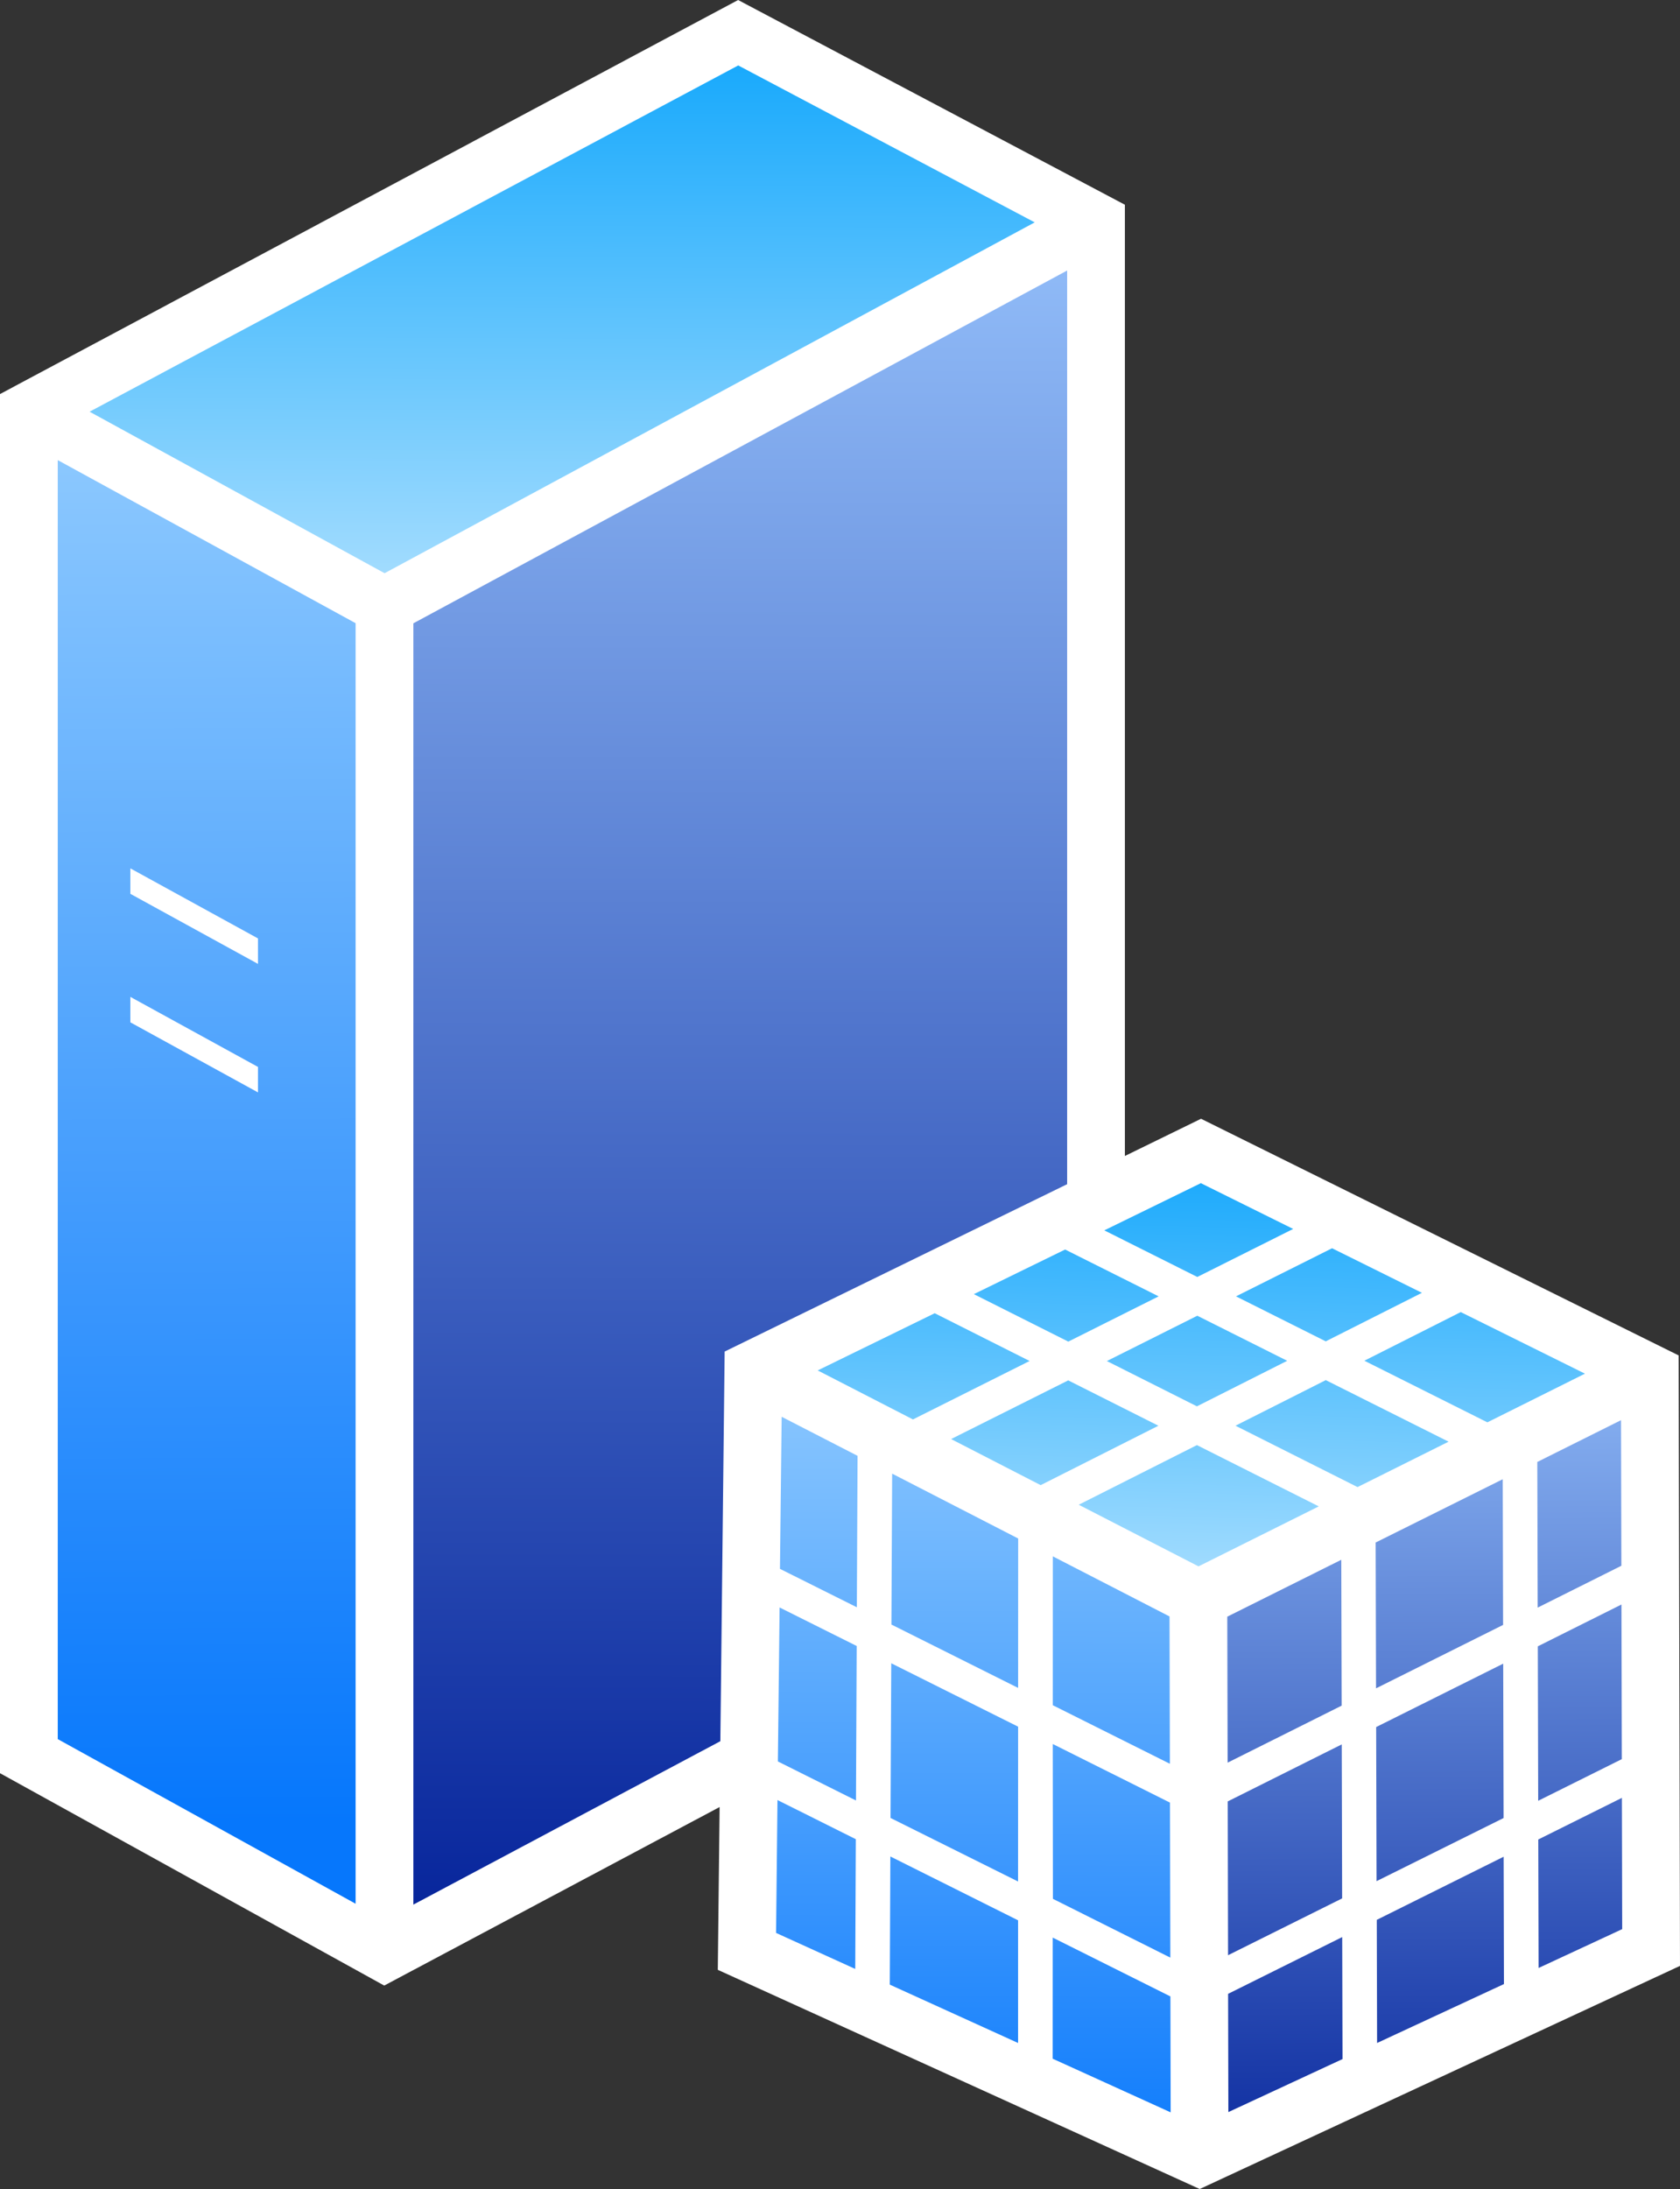 <svg xmlns="http://www.w3.org/2000/svg" xmlns:xlink="http://www.w3.org/1999/xlink" width="329.862" height="429.615" viewBox="0 0 87.276 113.669"><rect x="0" y="0" width="87.276" height="113.669" fill="#333333" stroke="none"/><defs><linearGradient id="A" x1="83.839" y1="200.393" x2="83.47" y2="127.295" xlink:href="#G"><stop offset="0" stop-color="#0677fc"/><stop offset="1" stop-color="#8fcafe"/></linearGradient><linearGradient id="B" x1="111.266" y1="206.304" x2="111.48" y2="118.372" xlink:href="#G"><stop offset="0" stop-color="#05239a"/><stop offset="1" stop-color="#91bcf8"/></linearGradient><linearGradient id="C" x1="103.082" y1="136.89" x2="103.194" y2="107.624" xlink:href="#G"><stop offset="0" stop-color="#a8defe"/><stop offset="1" stop-color="#12a7fc"/></linearGradient><linearGradient id="D" x1="147.066" y1="217.349" x2="146.866" y2="176.658" xlink:href="#G"><stop offset="0" stop-color="#0e2da0"/><stop offset="1" stop-color="#8bb5f4"/></linearGradient><linearGradient id="E" x1="122.475" y1="217.585" x2="122.609" y2="177.026" xlink:href="#G"><stop offset="0" stop-color="#0e7bfc"/><stop offset="1" stop-color="#8cc8fe"/></linearGradient><linearGradient id="F" x1="134.704" y1="188.489" x2="135.372" y2="165.503" xlink:href="#G"><stop offset="0" stop-color="#a8defe"/><stop offset="1" stop-color="#14a7fc"/></linearGradient><linearGradient id="G" gradientUnits="userSpaceOnUse"/></defs><g transform="translate(-72.583 -105.738)"><path d="M129.52 187.468l-36.963 19.668V137.21l36.963-19.938z" fill="url(#B)"/><path d="M92.557 207.136L74.083 196.93V127.1l18.474 10.11" fill="url(#A)"/><path d="M129.52 117.272L92.557 137.21 74.083 127.1l36.848-19.663z" fill="url(#C)"/><path d="M79.355 150.83v1.322l6.63 3.638v-1.322zm0 6.673v1.322l6.63 3.638v-1.322z" dominant-baseline="auto" fill="#fff"/><path d="M92.557 137.21l36.963-19.938zm0 69.926V137.21L74.083 127.1m18.474 80.036L74.083 196.93V127.1l36.848-19.663 18.59 9.836v70.196z" fill="none" stroke="#fff" stroke-width="3"/><g stroke="#000" stroke-width=".265"><path d="M112.12 177.196l23.252-11.693 22.25 11.36-22.918 11.626z" fill="url(#F)"/><path d="M112.12 177.196l22.584 11.292-.067 29-23.32-10.624z" fill="url(#E)"/><path d="M134.637 217.487l.067-29 22.918-11.626 1.002 30z" fill="url(#D)"/></g><path d="M134.977 163.832l-24.748 12.088-.356 32.106.89.404 24.146 10.977 24.95-11.586-.07-31.7zm-.01 3.344l4.796 2.377-4.98 2.494-4.832-2.42zm6.817 3.38l4.668 2.314-4.997 2.52-4.662-2.336zm-13.868.066l4.858 2.432-4.693 2.35-4.907-2.465zm20.553 3.248l6.453 3.198-5.07 2.528-6.39-3.2zm-27.328.06l4.93 2.48-6.06 3.035-4.948-2.545zm13.642.13l4.67 2.34-4.69 2.365-4.678-2.352zm6.674 3.344l6.38 3.196-4.73 2.358-6.34-3.187zm-13.38.013l4.685 2.355-6.116 3.085-4.653-2.393zm-14.887 1.89l3.943 2.028-.037 7.864-3.994-1.995zm43.606.176l.017 7.56-4.347 2.173-.02-7.563zm-22.033 1.295l6.33 3.182-6.247 3.115-6.223-3.2zm-15.833 1.482l6.547 3.368-.003 7.758-6.582-3.29zm31.72.29l.018 7.565-6.6 3.293-.02-7.572zm-23.373 4.005l6.063 3.12.018 7.65-6.083-3.04zm14.985.178l.02 7.574-5.924 2.96-.018-7.58zm14.556 2.322l.018 8.03-4.344 2.162-.02-8.02zm-43.736.154l4.006 2-.037 8.022-4.057-2.026zm5.802 2.898l6.59 3.292-.003 8.04-6.626-3.3zm31.79.02l.02 8.016-6.6 3.278-.02-8.002zm-23.4 4.172l6.088 3.042.02 8.05-6.1-3.052zm15.013.02l.02 7.997-5.926 2.95-.018-7.986zm14.554 2.776l.015 6.817-4.343 2.017-.017-6.672zm-43.868.114l4.07 2.033-.03 6.737-4.113-1.87zm5.864 2.93l6.635 3.315v6.37l-6.664-3.03zm31.86.013l.016 6.612-6.59 3.06-.016-6.394zm-8.386 4.172l.016 6.335-5.93 2.753-.014-6.14zm-15.04.027l6.115 3.055.013 6.02-6.13-2.786z" dominant-baseline="auto" fill="#fff"/></g></svg>